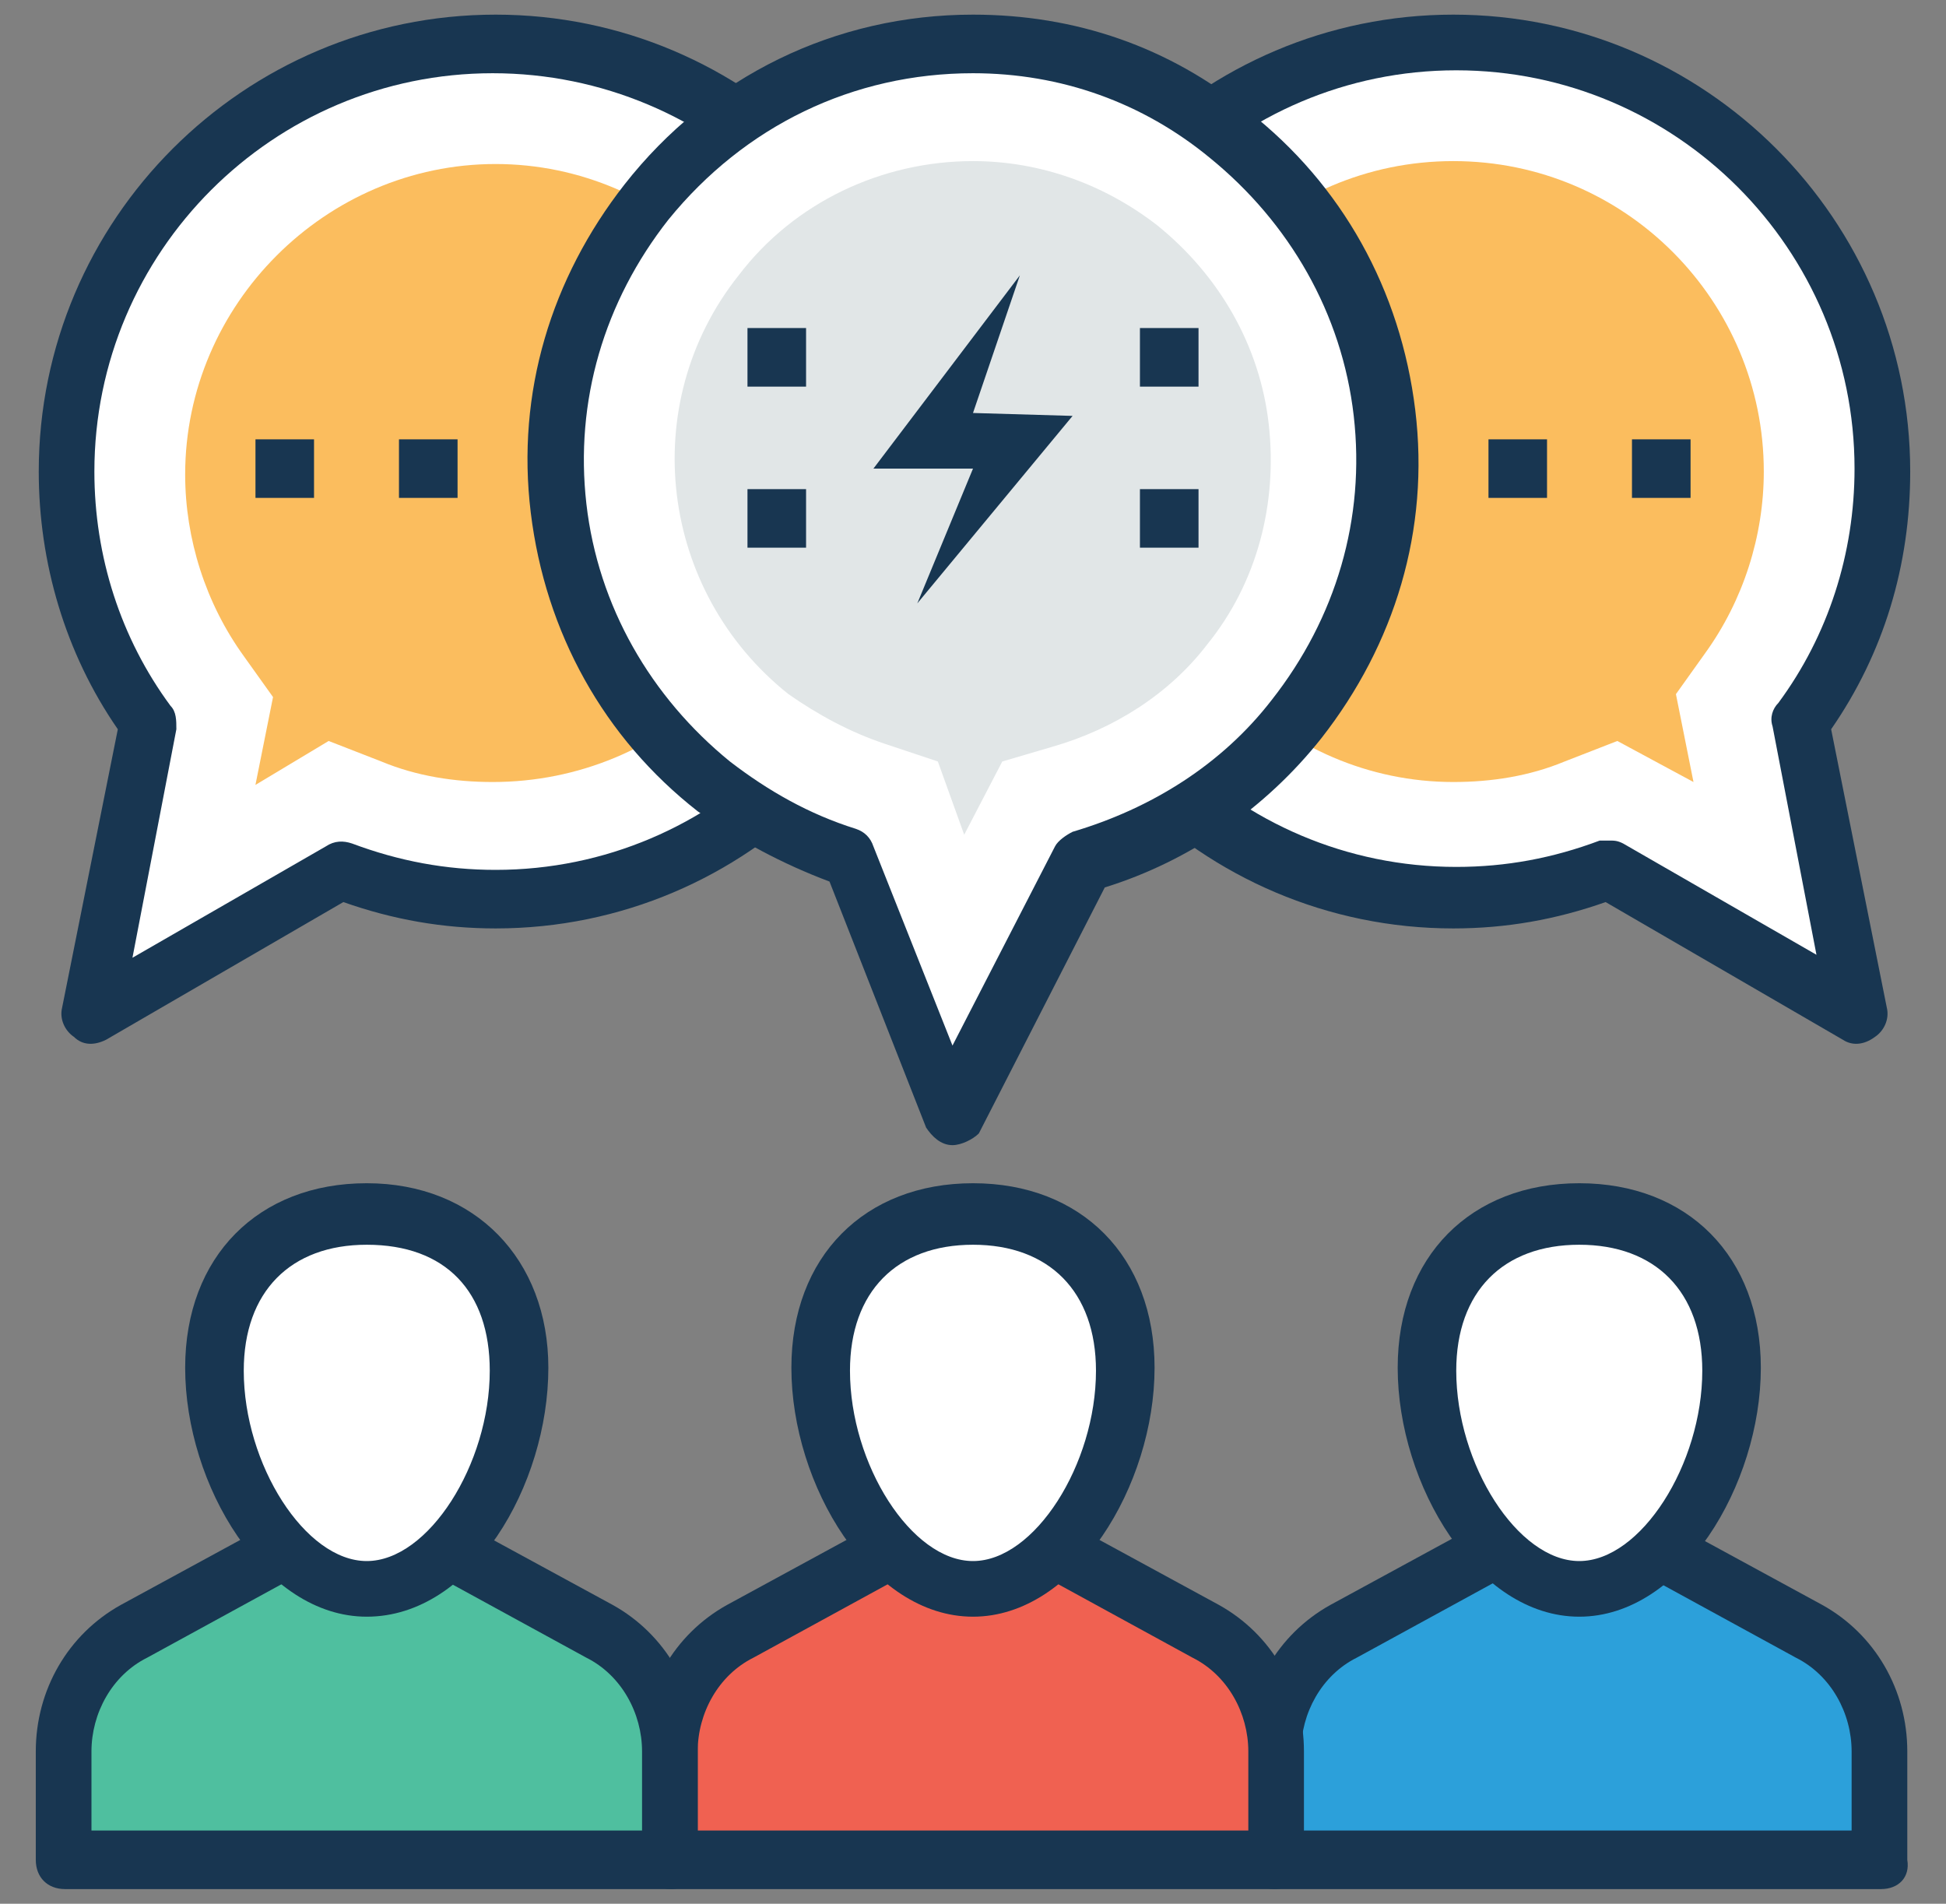 <svg width="46" height="45" viewBox="0 0 46 45" fill="none" xmlns="http://www.w3.org/2000/svg">
<rect x="0" y="0" width="46" height="45" fill="#808080" stroke="none"/>
<g clip-path="url(#clip0_234_995)">
<path d="M42.8 38.562L37.331 35.585L31.862 38.562C30.823 39.115 30.2 40.223 30.2 41.4V43.962H44.531V41.4C44.462 40.223 43.839 39.115 42.8 38.562Z" fill="#2CA0DA"/>
<path d="M44.462 44.654H30.131C29.715 44.654 29.439 44.377 29.439 43.962V41.4C29.439 39.946 30.2 38.631 31.446 37.938L36.915 34.962C37.123 34.823 37.4 34.823 37.608 34.962L43.077 37.938C44.323 38.631 45.085 39.946 45.085 41.4V43.962C45.154 44.377 44.877 44.654 44.462 44.654ZM30.823 43.269H43.769V41.4C43.769 40.5 43.285 39.6 42.454 39.185L37.262 36.346L32.069 39.185C31.238 39.6 30.754 40.5 30.754 41.4V43.269H30.823Z" fill="#183651"/>
<path d="M40.931 32.331C40.931 34.754 39.339 37.523 37.331 37.523C35.323 37.523 33.731 34.823 33.731 32.331C33.731 29.838 35.323 28.662 37.331 28.662C39.339 28.662 40.931 29.908 40.931 32.331Z" fill="white"/>
<path d="M37.331 38.215C34.908 38.215 33.039 35.1 33.039 32.331C33.039 29.7 34.769 27.969 37.331 27.969C39.892 27.969 41.623 29.7 41.623 32.331C41.623 35.1 39.754 38.215 37.331 38.215ZM37.331 29.423C35.531 29.423 34.423 30.531 34.423 32.4C34.423 34.615 35.877 36.9 37.331 36.9C38.785 36.9 40.239 34.615 40.239 32.4C40.239 30.531 39.131 29.423 37.331 29.423Z" fill="#183651"/>
<path d="M28.469 38.562L23 35.585L17.531 38.562C16.492 39.115 15.869 40.223 15.869 41.4V43.962H30.2V41.4C30.131 40.223 29.508 39.115 28.469 38.562Z" fill="#F06151"/>
<path d="M30.131 44.654H15.869C15.454 44.654 15.177 44.377 15.177 43.962V41.4C15.177 39.946 15.938 38.631 17.184 37.938L22.654 34.962C22.861 34.823 23.138 34.823 23.346 34.962L28.815 37.938C30.061 38.631 30.823 39.946 30.823 41.4V43.962C30.823 44.377 30.546 44.654 30.131 44.654ZM16.561 43.269H29.508V41.4C29.508 40.5 29.023 39.6 28.192 39.185L23 36.346L17.808 39.185C16.977 39.6 16.492 40.5 16.492 41.4V43.269H16.561Z" fill="#183651"/>
<path d="M26.6 32.331C26.6 34.754 25.008 37.523 23 37.523C20.992 37.523 19.4 34.823 19.4 32.331C19.4 29.838 20.992 28.662 23 28.662C25.008 28.662 26.6 29.908 26.6 32.331Z" fill="white"/>
<path d="M23 38.215C20.577 38.215 18.707 35.1 18.707 32.331C18.707 29.7 20.438 27.969 23 27.969C25.561 27.969 27.292 29.7 27.292 32.331C27.292 35.1 25.423 38.215 23 38.215ZM23 29.423C21.2 29.423 20.092 30.531 20.092 32.4C20.092 34.615 21.546 36.9 23 36.9C24.454 36.9 25.907 34.615 25.907 32.4C25.907 30.531 24.8 29.423 23 29.423Z" fill="#183651"/>
<path d="M14.208 38.562L8.739 35.585L3.269 38.562C2.231 39.115 1.608 40.223 1.608 41.4V43.962H15.939V41.4C15.869 40.223 15.177 39.115 14.208 38.562Z" fill="#4FBF9F"/>
<path d="M15.869 44.654H1.538C1.123 44.654 0.846 44.377 0.846 43.962V41.4C0.846 39.946 1.608 38.631 2.854 37.938L8.323 34.962C8.531 34.823 8.808 34.823 9.015 34.962L14.485 37.938C15.731 38.631 16.492 39.946 16.492 41.4V43.962C16.562 44.377 16.215 44.654 15.869 44.654ZM2.231 43.269H15.177V41.4C15.177 40.5 14.692 39.6 13.862 39.185L8.669 36.346L3.477 39.185C2.646 39.6 2.162 40.5 2.162 41.4V43.269H2.231Z" fill="#183651"/>
<path d="M12.269 32.331C12.269 34.754 10.677 37.523 8.669 37.523C6.662 37.523 5.069 34.823 5.069 32.331C5.069 29.838 6.662 28.662 8.669 28.662C10.677 28.662 12.269 29.908 12.269 32.331Z" fill="white"/>
<path d="M8.669 38.215C6.246 38.215 4.377 35.1 4.377 32.331C4.377 29.7 6.108 27.969 8.669 27.969C11.231 27.969 12.962 29.769 12.962 32.331C12.962 35.1 11.162 38.215 8.669 38.215ZM8.669 29.423C6.869 29.423 5.762 30.531 5.762 32.4C5.762 34.615 7.215 36.9 8.669 36.9C10.123 36.9 11.577 34.615 11.577 32.4C11.577 30.531 10.539 29.423 8.669 29.423Z" fill="#183651"/>
<path d="M3.477 17.1C2.231 15.439 1.539 13.362 1.539 11.146C1.539 5.539 6.039 1.039 11.646 1.039C17.254 1.039 21.754 5.539 21.754 11.146C21.754 16.754 17.254 21.254 11.646 21.254C10.331 21.254 9.154 20.977 7.977 20.562L2.092 23.954L3.477 17.1Z" fill="white"/>
<path d="M1.746 24.508C1.539 24.369 1.4 24.092 1.469 23.815L2.785 17.238C1.539 15.438 0.916 13.292 0.916 11.146C0.916 5.192 5.762 0.346 11.716 0.346C17.669 0.346 22.515 5.192 22.515 11.146C22.515 17.1 17.669 21.946 11.716 21.946C10.469 21.946 9.292 21.738 8.116 21.323L2.508 24.577C2.231 24.715 1.954 24.715 1.746 24.508ZM11.646 1.731C6.454 1.731 2.231 5.954 2.231 11.146C2.231 13.154 2.854 15.092 4.031 16.685C4.169 16.823 4.169 17.031 4.169 17.238L3.131 22.639L7.7 20.008C7.908 19.869 8.116 19.869 8.323 19.939C9.431 20.354 10.539 20.562 11.716 20.562C16.908 20.562 21.131 16.338 21.131 11.146C21.131 5.954 16.839 1.731 11.646 1.731Z" fill="#183651"/>
<path d="M6.454 16.477L5.762 15.508C4.862 14.262 4.377 12.739 4.377 11.215C4.377 7.2 7.7 3.877 11.715 3.877C15.731 3.877 19.054 7.2 19.054 11.215C19.054 15.231 15.731 18.485 11.646 18.485C10.746 18.485 9.846 18.346 9.015 18L7.769 17.515L6.038 18.554L6.454 16.477Z" fill="#FBBD5E"/>
<path d="M42.523 17.1C43.769 15.439 44.462 13.362 44.462 11.146C44.462 5.539 39.962 1.039 34.354 1.039C28.746 1.039 24.246 5.539 24.246 11.146C24.246 16.754 28.746 21.254 34.354 21.254C35.669 21.254 36.846 20.977 38.023 20.562L43.908 23.954L42.523 17.1Z" fill="white"/>
<path d="M43.561 24.577L37.954 21.323C36.777 21.738 35.6 21.946 34.354 21.946C28.4 21.946 23.554 17.1 23.554 11.146C23.554 5.192 28.4 0.346 34.354 0.346C40.308 0.346 45.154 5.192 45.154 11.146C45.154 13.362 44.531 15.438 43.285 17.238L44.6 23.815C44.669 24.092 44.531 24.369 44.323 24.508C44.046 24.715 43.769 24.715 43.561 24.577ZM38.023 19.869C38.161 19.869 38.231 19.869 38.369 19.939L42.938 22.569L41.9 17.169C41.831 16.962 41.9 16.754 42.038 16.615C43.215 15.023 43.838 13.085 43.838 11.077C43.838 5.885 39.615 1.662 34.423 1.662C29.231 1.662 25.008 5.885 25.008 11.077C25.008 16.269 29.231 20.492 34.423 20.492C35.6 20.492 36.708 20.285 37.815 19.869H38.023Z" fill="#183651"/>
<path d="M38.231 17.515L36.985 18C36.154 18.346 35.254 18.485 34.354 18.485C30.339 18.485 27.016 15.162 27.016 11.146C27.016 7.131 30.27 3.808 34.354 3.808C38.439 3.808 41.693 7.131 41.693 11.146C41.693 12.669 41.208 14.192 40.308 15.438L39.616 16.408L40.031 18.485L38.231 17.515Z" fill="#FBBD5E"/>
<path d="M25.631 20.354C27.569 19.8 29.369 18.692 30.685 17.031C34.077 12.808 33.316 6.577 29.093 3.254C24.869 -0.138 18.639 0.623 15.316 4.846C11.923 9 12.616 15.231 16.908 18.554C17.877 19.316 18.985 19.869 20.093 20.215L22.516 26.377L25.631 20.354Z" fill="white"/>
<path d="M22.515 27.069C22.238 27.069 22.031 26.862 21.892 26.654L19.608 20.838C18.5 20.423 17.461 19.869 16.492 19.177C14.277 17.446 12.892 14.954 12.546 12.115C12.2 9.277 13.031 6.577 14.761 4.362C16.769 1.8 19.746 0.346 23 0.346C25.423 0.346 27.638 1.108 29.508 2.631C31.723 4.362 33.108 6.854 33.454 9.692C33.8 12.531 32.969 15.231 31.238 17.446C29.923 19.108 28.123 20.354 26.115 20.977L23.138 26.792C23 26.931 22.723 27.069 22.515 27.069ZM23 1.731C20.161 1.731 17.6 2.977 15.8 5.192C14.277 7.131 13.585 9.485 13.861 11.908C14.138 14.331 15.384 16.477 17.254 18C18.154 18.692 19.123 19.246 20.231 19.592C20.438 19.662 20.577 19.8 20.646 20.008L22.515 24.715L24.938 20.008C25.008 19.869 25.215 19.731 25.354 19.662C27.223 19.108 28.884 18.069 30.061 16.546C31.584 14.608 32.277 12.254 32 9.831C31.723 7.408 30.477 5.262 28.608 3.739C27.015 2.423 25.077 1.731 23 1.731Z" fill="#183651"/>
<path d="M22.169 18L20.923 17.584C20.092 17.308 19.331 16.892 18.638 16.408C15.592 13.985 15.038 9.554 17.461 6.508C18.777 4.777 20.854 3.808 23 3.808C24.592 3.808 26.115 4.361 27.361 5.331C28.815 6.508 29.784 8.169 29.992 10.038C30.2 11.908 29.715 13.777 28.538 15.231C27.638 16.408 26.323 17.238 24.869 17.654L23.692 18L22.792 19.731L22.169 18Z" fill="#E1E6E7"/>
<path d="M24.108 6.508L20.646 11.077H23L21.684 14.262L25.354 9.831L23 9.762L24.108 6.508Z" fill="#173651"/>
<path d="M26.946 7.754H28.331V9.139H26.946V7.754ZM26.946 11.562H28.331V12.946H26.946V11.562ZM17.669 7.754H19.054V9.139H17.669V7.754ZM17.669 11.562H19.054V12.946H17.669V11.562ZM6.039 10.385H7.423V11.769H6.039V10.385ZM9.431 10.385H10.816V11.769H9.431V10.385ZM35.185 10.385H36.569V11.769H35.185V10.385ZM38.577 10.385H39.962V11.769H38.577V10.385Z" fill="#183651"/>
</g>
<defs>
<clipPath id="clip0_234_995">
<rect width="45" height="45" fill="white" transform="translate(0.5)"/>
</clipPath>
</defs>
</svg>
